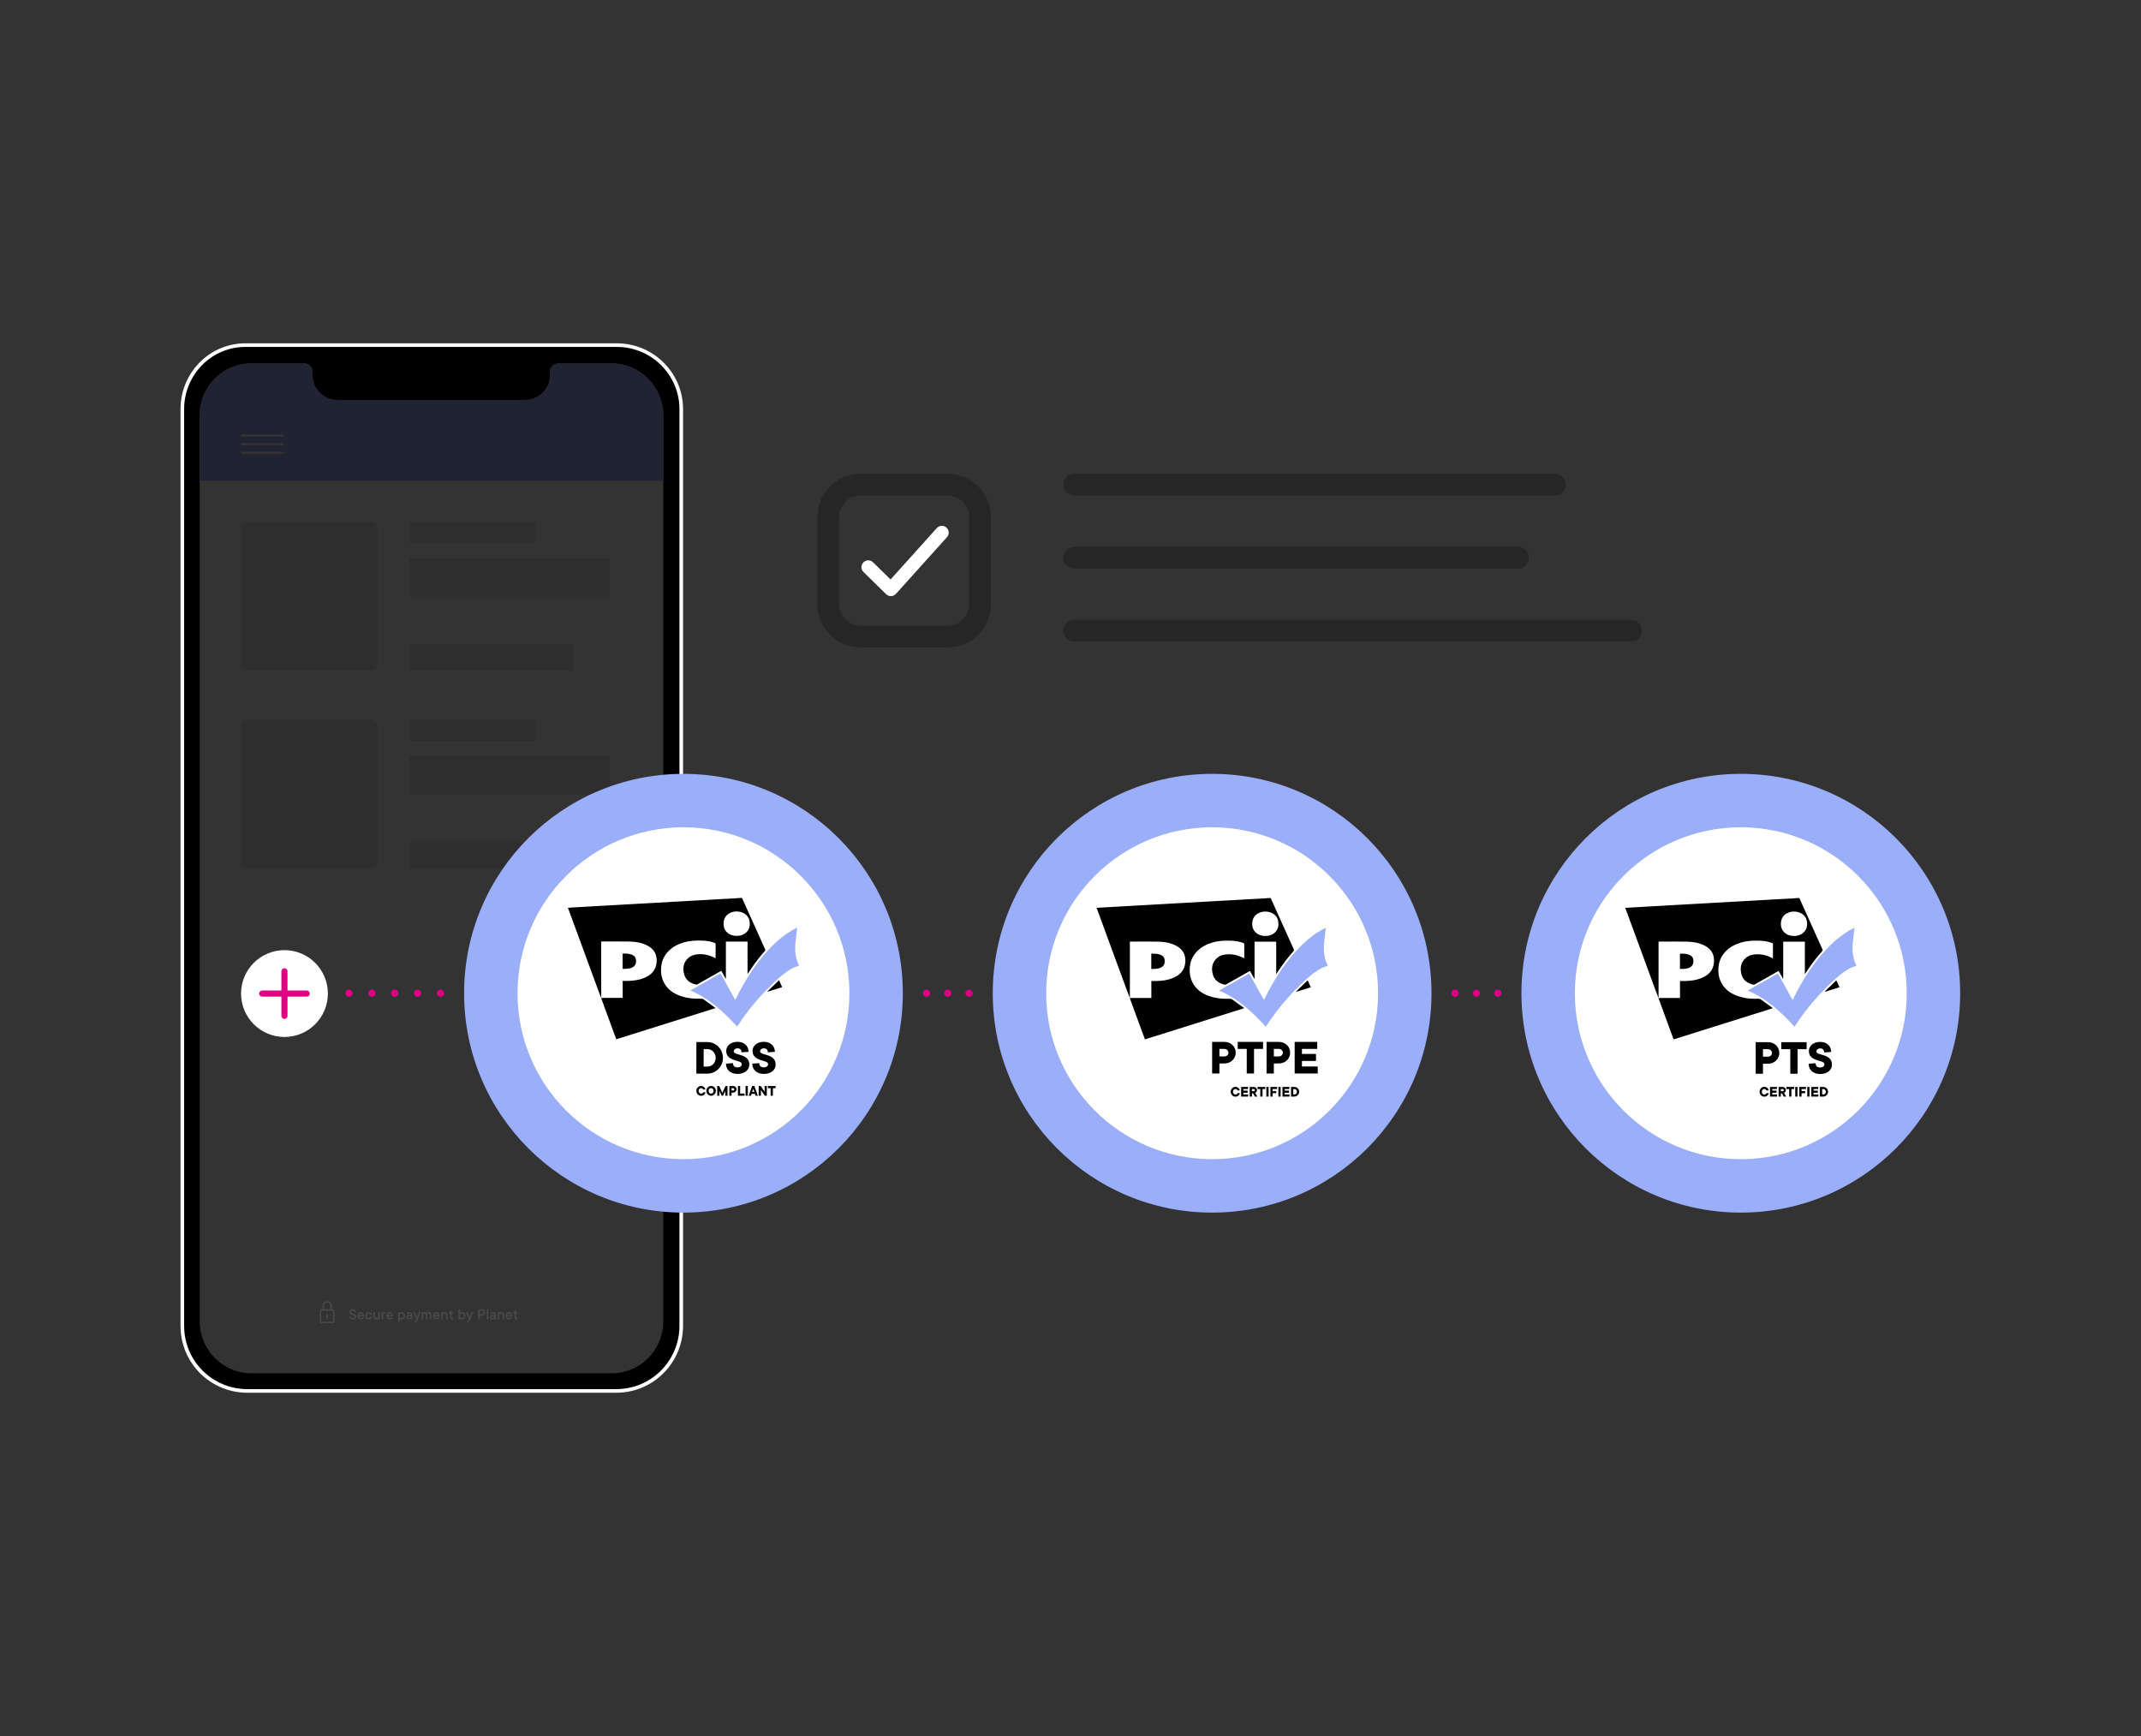 <?xml version="1.0" encoding="UTF-8"?>
<svg id="Layer_1" data-name="Layer 1" xmlns="http://www.w3.org/2000/svg" xmlns:xlink="http://www.w3.org/1999/xlink" version="1.1" viewBox="0 0 592 480">
  <rect x="0" y="0" width="592" height="480" fill="#333333" stroke="none"/>
  <defs>
    <style>
      .cls-1 {
        clip-path: url(#clippath);
      }

      .cls-2, .cls-3, .cls-4, .cls-5, .cls-6, .cls-7 {
        stroke-width: 0px;
      }

      .cls-2, .cls-8, .cls-9, .cls-10, .cls-11, .cls-12, .cls-13, .cls-14, .cls-15, .cls-16, .cls-17, .cls-18 {
        fill: none;
      }

      .cls-3 {
        fill: #9aaef9;
      }

      .cls-8, .cls-10, .cls-11, .cls-12, .cls-13, .cls-14, .cls-15, .cls-17, .cls-18 {
        stroke-linecap: round;
      }

      .cls-8, .cls-10, .cls-11, .cls-14, .cls-15, .cls-17, .cls-18 {
        stroke-linejoin: round;
      }

      .cls-8, .cls-13 {
        stroke: #4a4a49;
        stroke-width: .372px;
      }

      .cls-9, .cls-13, .cls-16 {
        stroke-miterlimit: 10;
      }

      .cls-9, .cls-17, .cls-18 {
        stroke: #fff;
      }

      .cls-10 {
        stroke-dasharray: 0 0 0 5.891;
      }

      .cls-10, .cls-11, .cls-14, .cls-15 {
        stroke: #e00083;
      }

      .cls-10, .cls-14, .cls-15 {
        stroke-width: 2px;
      }

      .cls-4, .cls-19 {
        fill: #000;
      }

      .cls-11 {
        stroke-width: 1.687px;
      }

      .cls-12 {
        stroke: #262626;
        stroke-width: 6px;
      }

      .cls-14 {
        stroke-dasharray: 0 0 0 6.321;
      }

      .cls-16 {
        stroke: #000;
      }

      .cls-20 {
        opacity: .8;
      }

      .cls-17 {
        stroke-width: .595px;
      }

      .cls-18 {
        stroke-width: 3.766px;
      }

      .cls-5 {
        fill: #fff;
      }

      .cls-6 {
        fill: #4a4a49;
      }

      .cls-7 {
        fill: #e7e7e7;
      }
    </style>
    <clipPath id="clippath">
      <path class="cls-2" d="M83.292,100.481h-13.865c-7.848,0-14.214,6.366-14.214,14.388v250.443c0,7.848,6.366,14.388,14.214,14.388h99.758c7.848,0,14.214-6.366,14.214-14.388V114.869c0-7.848-6.366-14.388-14.214-14.388h-14.911c-1.134,0-2.18,1.046-2.18,2.18v1.133c0,3.75-3.139,6.802-6.889,6.802h-51.885c-3.75,0-6.889-3.052-6.889-6.802v-1.133c0-1.134-1.046-2.18-2.18-2.18h-.959Z"/>
    </clipPath>
  </defs>
  <polygon class="cls-2" points="0 0 0 480 592 480 592 0 0 0 0 0"/>
  <path class="cls-12" d="M297,154.188h122.755M297,134h132.953M297,174.377h154M238,134c-4.963,0-9,4.038-9,9v24c0,4.962,4.037,9,9,9h24c4.963,0,9-4.038,9-9v-24c0-4.962-4.037-9-9-9h-24Z"/>
  <polyline class="cls-18" points="240.085 156.819 246.335 162.939 260.438 147.27"/>
  <path class="cls-4" d="M170.406,384.583h-102.026c-9.854,0-17.964-7.935-17.964-17.963V113.125c0-9.854,7.935-17.964,17.964-17.702h102.026c9.854-.087,17.964,7.848,17.964,17.702v253.582c-.088,9.941-8.11,17.876-17.964,17.876"/>
  <path class="cls-9" d="M170.406,384.583h-102.026c-9.854,0-17.964-7.935-17.964-17.963V113.125c0-9.854,7.935-17.964,17.964-17.702h102.026c9.854-.087,17.964,7.848,17.964,17.702v253.582c-.088,9.941-8.11,17.876-17.964,17.876"/>
  <path class="cls-5" d="M83.292,100.481h-13.865c-7.848,0-14.214,6.366-14.214,14.388v250.443c0,7.848,6.366,14.388,14.214,14.388h99.758c7.848,0,14.214-6.366,14.214-14.388V114.869c0-7.848-6.366-14.388-14.214-14.388h-14.911c-1.134,0-2.18,1.046-2.18,2.18v1.133c0,3.75-3.139,6.802-6.889,6.802h-51.885c-3.75,0-6.889-3.052-6.889-6.802v-1.133c0-1.134-1.046-2.18-2.18-2.18h-.959Z"/>
  <g class="cls-1">
    <polygon class="cls-3" points="44.389 95 44.389 95 44.389 132.934 44.389 132.934 194.223 132.934 194.223 132.934 194.223 95 194.223 95 44.389 95 44.389 95"/>
  </g>
  <path class="cls-7" d="M68.285,144.299c-.921,0-1.668.747-1.668,1.668v37.763c0,.921.747,1.668,1.668,1.668h34.392c.921,0,1.668-.747,1.668-1.668v-37.763c0-.921-.747-1.668-1.668-1.668h-34.392Z"/>
  <polygon class="cls-7" points="113.19 178.117 113.19 185.398 158.379 185.398 158.379 178.117 113.19 178.117 113.19 178.117"/>
  <polygon class="cls-7" points="113.19 144.3 113.19 150.197 147.994 150.197 147.994 144.3 113.19 144.3 113.19 144.3"/>
  <polygon class="cls-7" points="113.19 154.41 113.19 165.03 168.645 165.03 168.645 154.41 113.19 154.41 113.19 154.41"/>
  <path class="cls-7" d="M68.285,198.991c-.921,0-1.668.747-1.668,1.668v37.763c0,.921.747,1.668,1.668,1.668h34.392c.921,0,1.668-.747,1.668-1.668v-37.763c0-.921-.747-1.668-1.668-1.668h-34.392Z"/>
  <polygon class="cls-7" points="113.19 232.809 113.19 240.09 158.379 240.09 158.379 232.809 113.19 232.809 113.19 232.809"/>
  <polygon class="cls-7" points="113.19 198.992 113.19 204.889 147.994 204.889 147.994 198.992 113.19 198.992 113.19 198.992"/>
  <polygon class="cls-7" points="113.19 209.102 113.19 219.722 168.645 219.722 168.645 209.102 113.19 209.102 113.19 209.102"/>
  <path class="cls-17" d="M66.915,120.438h11.306M66.915,122.818h11.306M66.915,125.198h11.306"/>
  <g class="cls-20">
    <path class="cls-19" d="M83.292,100.481h-13.865c-7.848,0-14.214,6.366-14.214,14.388v250.443c0,7.848,6.366,14.388,14.214,14.388h99.758c7.848,0,14.214-6.366,14.214-14.388V114.869c0-7.848-6.366-14.388-14.214-14.388h-14.911c-1.134,0-2.18,1.046-2.18,2.18v1.133c0,3.75-3.139,6.802-6.889,6.802h-51.885c-3.75,0-6.889-3.052-6.889-6.802v-1.133c0-1.134-1.046-2.18-2.18-2.18h-.959Z"/>
    <path class="cls-16" d="M83.292,100.481h-13.865c-7.848,0-14.214,6.366-14.214,14.388v250.443c0,7.848,6.366,14.388,14.214,14.388h99.758c7.848,0,14.214-6.366,14.214-14.388V114.869c0-7.848-6.366-14.388-14.214-14.388h-14.911c-1.134,0-2.18,1.046-2.18,2.18v1.133c0,3.75-3.139,6.802-6.889,6.802h-51.885c-3.75,0-6.889-3.052-6.889-6.802v-1.133c0-1.134-1.046-2.18-2.18-2.18h-.959Z"/>
  </g>
  <g>
    <line class="cls-10" x1="262.072" y1="274.623" x2="265.018" y2="274.623"/>
    <path class="cls-15" d="M256.181,274.623h0M267.963,274.623h0"/>
    <line class="cls-10" x1="408.253" y1="274.623" x2="411.198" y2="274.623"/>
    <path class="cls-15" d="M402.362,274.623h0M414.144,274.623h0"/>
    <path class="cls-3" d="M335.162,335.279c33.5,0,60.657-27.156,60.657-60.656,0-33.5-27.157-60.657-60.657-60.657-33.5,0-60.657,27.157-60.657,60.657,0,33.5,27.157,60.656,60.657,60.656h0Z"/>
    <path class="cls-3" d="M481.343,335.279c33.5,0,60.657-27.156,60.657-60.656,0-33.5-27.157-60.657-60.657-60.657-33.5,0-60.657,27.157-60.657,60.657,0,33.5,27.157,60.656,60.657,60.656h0Z"/>
    <path class="cls-5" d="M335.162,320.505c25.341,0,45.883-20.542,45.883-45.882,0-25.341-20.542-45.883-45.883-45.883-25.34,0-45.882,20.542-45.882,45.883,0,25.34,20.542,45.882,45.882,45.882h0Z"/>
    <path class="cls-4" d="M335.162,296.817h2.012v-2.775h1.387c1.803,0,3.121-1.318,3.121-2.982,0-1.665-1.318-2.983-3.121-2.983h-3.399v8.74h0ZM337.174,292.1v-2.081h1.387c.624,0,1.11.486,1.11,1.041,0,.555-.486,1.04-1.11,1.04h-1.387ZM344.734,296.817h2.012v-6.798h2.497v-1.942h-7.006v1.942h2.497v6.798h0ZM350.214,296.817h2.011v-2.775h1.387c1.804,0,3.122-1.318,3.122-2.982,0-1.665-1.318-2.983-3.122-2.983h-3.398v8.74h0ZM352.225,292.1v-2.081h1.387c.625,0,1.11.486,1.11,1.041,0,.555-.485,1.04-1.11,1.04h-1.387ZM357.982,296.817h6.381v-1.942h-4.369v-1.526h3.884v-1.942h-3.884v-1.388h4.231v-1.942h-6.243v8.74h0Z"/>
    <path class="cls-4" d="M342.206,302.224c-.064.217-.255.403-.594.403-.386,0-.699-.322-.699-.763,0-.441.313-.763.699-.763.318,0,.505.191.573.403l.635-.043c-.122-.509-.576-.954-1.208-.954-.725,0-1.314.594-1.314,1.357,0,.763.589,1.357,1.314,1.357.657,0,1.107-.445,1.23-.954l-.636-.043h0ZM343.181,303.199h1.95v-.593h-1.335v-.466h1.187v-.594h-1.187v-.424h1.293v-.593h-1.908v2.67h0ZM345.555,303.199h.615v-.89h.318l.487.89h.679l-.594-1.017c.004,0,.513-.208.509-.806,0-.462-.377-.847-.933-.847h-1.081v2.67h0ZM346.17,301.716v-.594h.466c.216,0,.339.127.339.297,0,.169-.123.297-.339.297h-.466ZM348.48,303.199h.615v-2.077h.763v-.593h-2.141v.593h.763v2.077h0ZM350.155,303.199h.615v-2.67h-.615v2.67h0ZM351.278,303.199h.615v-.932h.997v-.594h-.997v-.551h1.23v-.593h-1.845v2.67h0ZM353.483,303.199h.615v-2.67h-.615v2.67h0ZM354.607,303.199h1.95v-.593h-1.336v-.466h1.187v-.594h-1.187v-.424h1.293v-.593h-1.907v2.67h0ZM357.595,302.606v-1.484h.297c.407,0,.721.318.721.742,0,.424-.314.742-.721.742h-.297ZM356.981,303.199h.911c.742,0,1.336-.593,1.336-1.335,0-.742-.594-1.335-1.336-1.335h-.911v2.67h0Z"/>
    <path class="cls-4" d="M351.355,248.306c2.131,4.741,4.261,9.482,6.399,14.22.083.184.059.291-.066.432-1.386,1.558-2.655,3.206-3.829,4.928-.317.464-.627.933-.981,1.459v-8.978h-5.986v10.245c-.02.007-.041.013-.061.02-.401-.72-.802-1.44-1.214-2.178-1.164.659-2.306,1.306-3.447,1.953-1.053.596-2.103,1.196-3.161,1.782-.111.062-.276.084-.4.055-1.594-.363-2.826-1.203-3.262-2.843-.441-1.659-.232-3.225,1.112-4.463.623-.573,1.385-.885,2.217-1.003,1.796-.255,3.488.091,5.093.915.065.033.133.062.2.092.008.003.02,0,.06,0,.005-.063.016-.129.016-.195.001-1.218-.007-2.436.008-3.653.003-.23-.095-.305-.279-.373-1.078-.398-2.2-.576-3.338-.621-1.74-.07-3.472.004-5.159.494-1.587.461-3.034,1.179-4.21,2.367-1.12,1.133-1.822,2.481-2.029,4.071-.255,1.967.058,3.815,1.208,5.465,1.046,1.502,2.539,2.389,4.24,2.96,1.386.466,2.814.692,4.276.698.408.001.816.013,1.223-.005.283-.012.528.046.759.214,1.003.734,2.01,1.461,3.017,2.19.075.055.153.107.281.196-9.204,2.894-18.314,5.758-27.454,8.632-.236-.633-.472-1.253-.701-1.876-1.144-3.115-2.286-6.231-3.428-9.347-.021-.056-.024-.119-.036-.179.122-.015.244-.043.366-.043,1.722-.003,3.443-.002,5.164-.002h.398v-4.695c.508,0,.989.01,1.468-.001,1.489-.036,2.96-.215,4.352-.769,2.026-.806,3.424-2.145,3.572-4.459.12-1.88-.562-3.371-2.216-4.347-1.64-.968-3.464-1.265-5.322-1.306-2.518-.055-5.038-.016-7.557-.017-.07,0-.14.011-.231.019v.296c0,4.997,0,9.993.001,14.989,0,.115.008.23.013.345-.248-.636-.506-1.269-.742-1.91-2.008-5.457-4.013-10.916-6.018-16.374-.779-2.119-1.556-4.238-2.335-6.356-.027-.074-.078-.139-.117-.208v-.126c.71-.043,1.421-.087,2.132-.128.846-.049,1.693-.096,2.54-.144,1.348-.077,2.696-.155,4.045-.232.93-.053,1.86-.104,2.791-.157,1.306-.073,2.613-.148,3.919-.221.92-.052,1.84-.102,2.76-.154,1.317-.074,2.634-.151,3.951-.224.91-.051,1.82-.095,2.73-.147,1.338-.075,2.675-.155,4.013-.231.931-.053,1.861-.104,2.792-.156,1.317-.074,2.634-.149,3.951-.222.91-.051,1.82-.099,2.729-.152,1.275-.074,2.55-.155,3.825-.225,1.317-.073,2.635-.131,3.953-.204.459-.025.916-.074,1.375-.113h.63ZM353.5,255.441c-.017-1.041-.329-1.949-1.183-2.61-.585-.453-1.249-.682-1.983-.767-1.745-.204-3.849.715-4.06,2.927-.122,1.283.226,2.381,1.335,3.148.831.574,1.758.713,2.746.631,1.61-.135,3.173-1.294,3.145-3.329h0Z"/>
    <path class="cls-3" d="M367.106,267.019c-.683.28-1.404.494-2.043.853-1.739.976-3.244,2.271-4.687,3.634-3.795,3.587-7.199,7.507-10.048,11.895-.107.164-.208.332-.308.491-3.743-4.089-7.727-7.832-12.959-10.004,2.78-1.574,5.562-3.15,8.361-4.735,1.358,2.458,2.703,4.892,4.064,7.354.432-.852.828-1.672,1.256-2.473,2.274-4.252,4.929-8.238,8.257-11.747,2.083-2.197,4.39-4.113,7.093-5.515.145-.075.293-.145.503-.249-.095.862-.172,1.661-.274,2.457-.274,2.148-.48,4.295.167,6.415.163.533.41,1.041.618,1.561v.063h0Z"/>
    <path class="cls-4" d="M361.58,271.048c.305.676.578,1.281.864,1.916-1.346.423-2.668.839-3.99,1.255-.022-.029-.043-.057-.064-.086,1.047-1.013,2.094-2.025,3.19-3.085h0Z"/>
    <path class="cls-4" d="M318.336,263.684c.892-.013,1.746-.015,2.564.307.703.276,1.092.794,1.152,1.535.068.848-.195,1.548-.992,1.97-.54.285-1.132.351-1.725.4-.322.027-.648.005-.999.005v-4.217h0Z"/>
    <path class="cls-5" d="M481.343,320.505c25.34,0,45.883-20.542,45.883-45.882,0-25.341-20.543-45.883-45.883-45.883-25.34,0-45.883,20.542-45.883,45.883,0,25.34,20.543,45.882,45.883,45.882h0Z"/>
    <path class="cls-4" d="M485.462,296.886h2.011v-2.774h1.387c1.804,0,3.122-1.318,3.122-2.983,0-1.664-1.318-2.982-3.122-2.982h-3.398v8.739h0ZM487.473,292.17v-2.081h1.387c.625,0,1.11.485,1.11,1.04,0,.555-.485,1.041-1.11,1.041h-1.387ZM495.033,296.886h2.012v-6.797h2.497v-1.942h-7.006v1.942h2.497v6.797h0ZM500.097,294.112c0,1.664,1.179,2.844,3.19,2.844,2.081,0,3.26-1.18,3.26-2.567,0-3.19-4.3-2.427-4.3-3.676,0-.43.416-.832,1.04-.832.708,0,1.11.402,1.11,1.109l1.942-.138c0-1.596-1.179-2.775-3.052-2.775-1.942,0-3.121,1.179-3.121,2.497,0,3.122,4.3,2.359,4.3,3.676,0,.486-.402.902-1.179.902-.832,0-1.248-.388-1.248-1.179l-1.942.139h0Z"/>
    <path class="cls-4" d="M488.447,302.224c-.063.217-.254.403-.593.403-.386,0-.7-.322-.7-.763,0-.441.314-.763.7-.763.318,0,.504.191.572.403l.636-.043c-.123-.509-.576-.954-1.208-.954-.725,0-1.314.594-1.314,1.357,0,.763.589,1.357,1.314,1.357.657,0,1.106-.445,1.229-.954l-.636-.043h0ZM489.422,303.199h1.951v-.593h-1.336v-.466h1.187v-.594h-1.187v-.424h1.293v-.593h-1.908v2.67h0ZM491.797,303.199h.614v-.89h.318l.488.89h.678l-.593-1.017c.004,0,.513-.208.508-.806,0-.462-.377-.847-.932-.847h-1.081v2.67h0ZM492.411,301.716v-.594h.467c.216,0,.339.127.339.297,0,.169-.123.297-.339.297h-.467ZM494.722,303.199h.615v-2.077h.763v-.593h-2.141v.593h.763v2.077h0ZM496.397,303.199h.614v-2.67h-.614v2.67h0ZM497.52,303.199h.615v-.932h.996v-.594h-.996v-.551h1.229v-.593h-1.844v2.67h0ZM499.725,303.199h.614v-2.67h-.614v2.67h0ZM500.848,303.199h1.95v-.593h-1.335v-.466h1.187v-.594h-1.187v-.424h1.293v-.593h-1.908v2.67h0ZM503.837,302.606v-1.484h.297c.407,0,.721.318.721.742,0,.424-.314.742-.721.742h-.297ZM503.222,303.199h.912c.742,0,1.335-.593,1.335-1.335,0-.742-.593-1.335-1.335-1.335h-.912v2.67h0Z"/>
    <path class="cls-4" d="M497.535,248.306c2.132,4.741,4.262,9.482,6.4,14.22.083.184.059.291-.066.432-1.386,1.558-2.655,3.206-3.829,4.928-.317.464-.627.933-.981,1.459v-8.978h-5.986v10.245c-.021.007-.041.013-.061.02-.402-.72-.803-1.44-1.214-2.178-1.164.659-2.306,1.306-3.448,1.953-1.052.596-2.102,1.196-3.16,1.782-.111.062-.276.084-.4.055-1.595-.363-2.826-1.203-3.263-2.843-.441-1.659-.231-3.225,1.113-4.463.623-.573,1.385-.885,2.217-1.003,1.795-.255,3.488.091,5.093.915.065.033.133.062.199.092.009.003.021,0,.06,0,.006-.063.017-.129.017-.195.001-1.218-.007-2.436.008-3.653.003-.23-.095-.305-.28-.373-1.077-.398-2.199-.576-3.338-.621-1.739-.07-3.471.004-5.159.494-1.586.461-3.034,1.179-4.209,2.367-1.12,1.133-1.822,2.481-2.029,4.071-.255,1.967.058,3.815,1.208,5.465,1.046,1.502,2.539,2.389,4.24,2.96,1.386.466,2.814.692,4.276.698.408.001.816.013,1.223-.005.283-.012.528.046.759.214,1.003.734,2.01,1.461,3.016,2.19.076.055.153.107.281.196-9.204,2.894-18.313,5.758-27.453,8.632-.237-.633-.472-1.253-.701-1.876-1.144-3.115-2.287-6.231-3.428-9.347-.021-.056-.025-.119-.037-.179.122-.015.245-.043.367-.043,1.721-.003,3.443-.002,5.164-.002h.397v-4.695c.509,0,.989.01,1.469-.001,1.489-.036,2.959-.215,4.352-.769,2.026-.806,3.424-2.145,3.572-4.459.119-1.88-.563-3.371-2.217-4.347-1.639-.968-3.464-1.265-5.321-1.306-2.518-.055-5.038-.016-7.557-.017-.07,0-.14.011-.231.019v.296c0,4.997,0,9.993.001,14.989,0,.115.008.23.012.345-.247-.636-.505-1.269-.741-1.91-2.008-5.457-4.013-10.916-6.019-16.374-.778-2.119-1.555-4.238-2.335-6.356-.027-.074-.077-.139-.117-.208v-.126c.711-.043,1.422-.087,2.132-.128.847-.049,1.694-.096,2.541-.144,1.348-.077,2.696-.155,4.044-.232.931-.053,1.861-.104,2.792-.157,1.306-.073,2.612-.148,3.919-.221.92-.052,1.84-.102,2.76-.154,1.317-.074,2.634-.151,3.951-.224.91-.051,1.82-.095,2.729-.147,1.338-.075,2.676-.155,4.014-.231.93-.053,1.861-.104,2.792-.156,1.317-.074,2.634-.149,3.951-.222.91-.051,1.819-.099,2.729-.152,1.275-.074,2.549-.155,3.825-.225,1.317-.073,2.635-.131,3.952-.204.459-.025.917-.074,1.375-.113h.63ZM499.68,255.441c-.016-1.041-.328-1.949-1.182-2.61-.585-.453-1.25-.682-1.984-.767-1.744-.204-3.849.715-4.059,2.927-.122,1.283.226,2.381,1.335,3.148.831.574,1.758.713,2.746.631,1.61-.135,3.173-1.294,3.144-3.329h0Z"/>
    <path class="cls-3" d="M513.287,267.019c-.683.28-1.404.494-2.043.853-1.739.976-3.245,2.271-4.687,3.634-3.796,3.587-7.2,7.507-10.048,11.895-.107.164-.208.332-.308.491-3.743-4.089-7.727-7.832-12.959-10.004,2.779-1.574,5.561-3.15,8.361-4.735,1.358,2.458,2.703,4.892,4.064,7.354.432-.852.827-1.672,1.256-2.473,2.273-4.252,4.929-8.238,8.257-11.747,2.083-2.197,4.389-4.113,7.093-5.515.145-.075.293-.145.503-.249-.095.862-.172,1.661-.274,2.457-.274,2.148-.48,4.295.167,6.415.163.533.41,1.041.618,1.561v.063h0Z"/>
    <path class="cls-4" d="M507.761,271.048c.304.676.577,1.281.864,1.916-1.346.423-2.668.839-3.991,1.255-.021-.029-.042-.057-.063-.086,1.047-1.013,2.094-2.025,3.19-3.085h0Z"/>
    <path class="cls-4" d="M464.517,263.684c.892-.013,1.746-.015,2.564.307.702.276,1.092.794,1.152,1.535.068.848-.195,1.548-.993,1.97-.539.285-1.131.351-1.724.4-.322.027-.648.005-.999.005v-4.217h0Z"/>
    <path class="cls-3" d="M188.982,335.279c33.499,0,60.656-27.156,60.656-60.656,0-33.5-27.157-60.657-60.656-60.657-33.5,0-60.657,27.157-60.657,60.657,0,33.5,27.157,60.656,60.657,60.656h0Z"/>
    <path class="cls-5" d="M188.982,320.505c25.34,0,45.882-20.542,45.882-45.882,0-25.341-20.542-45.883-45.882-45.883-25.341,0-45.883,20.542-45.883,45.883,0,25.34,20.542,45.882,45.883,45.882h0Z"/>
    <path class="cls-4" d="M194.562,294.917v-4.855h.971c1.331,0,2.358,1.04,2.358,2.427,0,1.388-1.027,2.428-2.358,2.428h-.971ZM192.55,296.859h2.983c2.427,0,4.369-1.942,4.369-4.37,0-2.427-1.942-4.369-4.369-4.369h-2.983v8.739h0ZM200.735,294.085c0,1.664,1.179,2.843,3.19,2.843,2.081,0,3.26-1.179,3.26-2.566,0-3.191-4.3-2.428-4.3-3.676,0-.43.416-.832,1.04-.832.708,0,1.11.402,1.11,1.109l1.942-.138c0-1.596-1.179-2.775-3.052-2.775-1.942,0-3.121,1.179-3.121,2.497,0,3.121,4.3,2.358,4.3,3.676,0,.486-.402.902-1.179.902-.832,0-1.248-.388-1.248-1.179l-1.942.139h0ZM208.018,294.085c0,1.664,1.179,2.843,3.19,2.843,2.081,0,3.26-1.179,3.26-2.566,0-3.191-4.3-2.428-4.3-3.676,0-.43.416-.832,1.04-.832.708,0,1.11.402,1.11,1.109l1.942-.138c0-1.596-1.179-2.775-3.052-2.775-1.942,0-3.121,1.179-3.121,2.497,0,3.121,4.3,2.358,4.3,3.676,0,.486-.402.902-1.179.902-.832,0-1.248-.388-1.248-1.179l-1.942.139h0Z"/>
    <path class="cls-4" d="M194.458,301.98c-.064.216-.254.403-.594.403-.385,0-.699-.322-.699-.763,0-.441.314-.763.699-.763.318,0,.505.191.573.402l.636-.042c-.123-.509-.577-.954-1.209-.954-.725,0-1.314.594-1.314,1.357,0,.763.589,1.356,1.314,1.356.657,0,1.107-.445,1.23-.953l-.636-.043h0ZM196.62,302.383c-.386,0-.7-.322-.7-.763,0-.441.314-.763.7-.763s.7.322.7.763c0,.441-.314.763-.7.763h0ZM196.62,302.976c.725,0,1.314-.593,1.314-1.356,0-.763-.589-1.357-1.314-1.357-.725,0-1.314.594-1.314,1.357,0,.763.589,1.356,1.314,1.356h0ZM198.316,302.955h.615v-1.335l.614,1.335h.382l.615-1.335v1.335h.614v-2.671h-.551l-.869,1.887-.869-1.887h-.551v2.671h0ZM201.665,302.955h.615v-.848h.424c.551,0,.954-.402.954-.911,0-.509-.403-.912-.954-.912h-1.039v2.671h0ZM202.28,301.514v-.636h.424c.19,0,.339.148.339.318,0,.169-.149.318-.339.318h-.424ZM204.039,302.955h1.823v-.593h-1.208v-2.078h-.615v2.671h0ZM206.159,302.955h.615v-2.671h-.615v2.671h0ZM207.982,301.917l.297-.891.296.891h-.593ZM207.007,302.955h.636l.169-.508h.933l.169.508h.636l-.953-2.671h-.636l-.954,2.671h0ZM209.784,302.955h.614v-1.568l1.081,1.568h.552v-2.671h-.615v1.569l-1.081-1.569h-.551v2.671h0ZM213.09,302.955h.615v-2.077h.763v-.594h-2.141v.594h.763v2.077h0Z"/>
    <path class="cls-4" d="M205.174,248.279c2.131,4.741,4.261,9.482,6.399,14.22.083.183.06.291-.066.432-1.386,1.557-2.655,3.206-3.829,4.928-.316.464-.627.933-.98,1.459v-8.979h-5.987v10.246c-.02.007-.041.013-.061.02-.401-.72-.802-1.44-1.213-2.178-1.165.659-2.306,1.306-3.448,1.953-1.053.596-2.103,1.196-3.161,1.782-.111.062-.275.084-.4.055-1.594-.363-2.826-1.203-3.262-2.844-.441-1.658-.232-3.224,1.112-4.462.623-.573,1.385-.886,2.217-1.004,1.796-.254,3.489.092,5.093.916.065.033.133.062.2.092.008.003.02,0,.06,0,.005-.063.016-.129.017-.195.001-1.218-.008-2.436.007-3.654.003-.229-.094-.304-.279-.372-1.078-.398-2.199-.576-3.338-.621-1.74-.07-3.471.004-5.159.494-1.587.461-3.034,1.178-4.21,2.367-1.119,1.133-1.822,2.481-2.028,4.071-.256,1.967.058,3.815,1.207,5.465,1.046,1.502,2.539,2.389,4.24,2.96,1.386.466,2.814.692,4.277.697.407.002.815.014,1.222-.004.283-.012.529.046.759.214,1.003.734,2.011,1.461,3.017,2.19.075.055.153.107.281.196-9.204,2.894-18.314,5.758-27.453,8.631-.237-.632-.473-1.252-.702-1.875-1.144-3.115-2.286-6.231-3.428-9.347-.02-.056-.024-.119-.036-.179.122-.015.244-.043.366-.043,1.722-.003,3.443-.002,5.165-.002h.397v-4.695c.509,0,.989.01,1.468-.002,1.49-.035,2.96-.214,4.353-.769,2.025-.805,3.423-2.144,3.571-4.458.12-1.88-.562-3.371-2.216-4.347-1.64-.968-3.464-1.266-5.322-1.306-2.517-.055-5.037-.016-7.557-.017-.069,0-.139.011-.23.019v15.285c0,.115.008.23.013.345-.248-.636-.506-1.269-.741-1.91-2.009-5.457-4.014-10.916-6.019-16.374-.779-2.119-1.555-4.238-2.335-6.357-.027-.073-.078-.138-.117-.207v-.126c.711-.043,1.421-.087,2.132-.128.847-.049,1.693-.096,2.54-.144,1.348-.077,2.697-.156,4.045-.232.93-.053,1.861-.104,2.791-.157,1.306-.073,2.613-.148,3.919-.221.92-.052,1.84-.102,2.76-.154,1.317-.074,2.634-.151,3.952-.224.909-.051,1.819-.095,2.729-.147,1.338-.075,2.675-.155,4.013-.231.931-.054,1.861-.104,2.792-.156,1.317-.074,2.634-.149,3.951-.223.91-.05,1.82-.098,2.729-.151,1.275-.074,2.55-.155,3.825-.225,1.317-.073,2.636-.131,3.953-.204.459-.025.917-.074,1.375-.113h.63ZM207.319,255.414c-.017-1.041-.328-1.949-1.183-2.61-.584-.453-1.249-.682-1.983-.767-1.745-.204-3.849.715-4.059,2.926-.123,1.284.226,2.382,1.335,3.149.83.574,1.757.713,2.746.63,1.609-.134,3.173-1.294,3.144-3.328h0Z"/>
    <path class="cls-3" d="M220.925,266.992c-.683.28-1.403.494-2.042.853-1.739.975-3.245,2.27-4.688,3.634-3.795,3.587-7.199,7.507-10.048,11.894-.107.165-.208.333-.307.492-3.743-4.089-7.728-7.832-12.96-10.004,2.78-1.574,5.562-3.15,8.361-4.735,1.359,2.458,2.704,4.892,4.064,7.354.432-.852.828-1.672,1.257-2.474,2.273-4.251,4.928-8.237,8.256-11.746,2.083-2.197,4.39-4.113,7.094-5.515.145-.075.292-.145.502-.249-.095.862-.172,1.661-.273,2.457-.275,2.148-.481,4.295.166,6.414.163.534.41,1.042.618,1.562v.063h0Z"/>
    <path class="cls-4" d="M215.399,271.021c.305.676.578,1.281.864,1.916-1.345.423-2.668.839-3.99,1.255-.021-.029-.043-.058-.064-.086,1.047-1.013,2.094-2.025,3.19-3.085h0Z"/>
    <path class="cls-4" d="M172.156,263.657c.891-.013,1.745-.016,2.564.307.702.276,1.092.794,1.151,1.535.069.848-.195,1.548-.992,1.97-.54.285-1.132.351-1.724.4-.322.027-.648.005-.999.005v-4.217h0Z"/>
  </g>
  <g>
    <path class="cls-5" d="M78.657,286.717c6.63,0,12.004-5.374,12.004-12.004s-5.374-12.004-12.004-12.004c-6.63,0-12.004,5.374-12.004,12.004s5.374,12.004,12.004,12.004h0Z"/>
    <path class="cls-11" d="M84.816,274.713h-12.319M78.657,280.872v-12.319"/>
    <line class="cls-14" x1="102.821" y1="274.623" x2="118.622" y2="274.623"/>
    <path class="cls-15" d="M96.5,274.623h0M121.782,274.623h0"/>
  </g>
  <g>
    <path class="cls-6" d="M97.009,363.958c0,.316.178.49.535.49.379,0,.557-.174.557-.401,0-.623-1.493-.312-1.493-1.292,0-.405.379-.779.936-.779.535,0,.914.383.914.868h-.423c0-.289-.201-.489-.49-.489-.312,0-.512.2-.512.4,0,.579,1.493.268,1.493,1.292,0,.406-.379.78-.98.78s-.958-.356-.958-.869h.423Z"/>
    <path class="cls-6" d="M100.644,364.226c-.129.334-.401.602-.869.602-.535,0-.958-.424-.958-1.025,0-.601.419-1.024.936-1.024.517,0,.936.424.936,1.024,0,.05-.009.094-.014.125l-.009.054h-1.426c.022.249.245.468.535.468.245,0,.379-.134.446-.223h.423ZM100.31,363.646c-.049-.29-.24-.49-.557-.49-.268,0-.463.2-.513.49h1.069Z"/>
    <path class="cls-6" d="M102.853,364.069c-.093.428-.419.758-.891.758-.535,0-.958-.424-.958-1.025,0-.601.423-1.024.958-1.024.472,0,.798.33.891.758h-.423c-.067-.228-.218-.379-.468-.379-.29,0-.557.268-.557.646,0,.379.267.646.557.646.25,0,.401-.151.468-.379h.423Z"/>
    <path class="cls-6" d="M103.257,362.8h.401v1.158c0,.271.218.49.468.49.263,0,.49-.219.49-.49v-1.158h.401v2.005h-.29l-.089-.2c-.04.04-.084.08-.138.111-.093.058-.24.111-.441.111-.446,0-.802-.356-.802-.869v-1.158Z"/>
    <path class="cls-6" d="M105.556,362.8h.29l.089.2c.036-.04.08-.08.129-.111.084-.054.209-.111.383-.111.049,0,.076.009.098.014l.036.009v.401l-.04-.01c-.031-.004-.062-.013-.094-.013-.271,0-.49.227-.49.49v1.136h-.401v-2.005Z"/>
    <path class="cls-6" d="M108.655,364.226c-.129.334-.401.602-.869.602-.535,0-.958-.424-.958-1.025,0-.601.419-1.024.936-1.024.517,0,.936.424.936,1.024,0,.05-.009.094-.014.125l-.009.054h-1.426c.022.249.245.468.535.468.245,0,.379-.134.446-.223h.423ZM108.32,363.646c-.049-.29-.24-.49-.557-.49-.268,0-.463.2-.513.49h1.069Z"/>
    <path class="cls-6" d="M110.107,362.8h.29l.089.2c.04-.04.085-.08.138-.111.094-.054.241-.111.441-.111.535,0,.958.424.958,1.024,0,.602-.423,1.025-.958,1.025-.191,0-.325-.054-.418-.111-.054-.031-.098-.071-.138-.111v.913h-.401v-2.718ZM111.623,363.802c0-.378-.272-.646-.579-.646-.308,0-.58.268-.58.646,0,.379.272.646.58.646.307,0,.579-.268.579-.646Z"/>
    <path class="cls-6" d="M113.631,364.604c-.041.04-.085.08-.138.111-.094.058-.241.111-.441.111-.445,0-.69-.245-.69-.602,0-.401.268-.669,1.248-.669v-.066c0-.2-.129-.334-.379-.334-.267,0-.378.106-.401.245h-.401c.022-.356.307-.624.802-.624.468,0,.78.312.78.713v1.314h-.29l-.089-.2ZM113.609,363.914c-.713,0-.847.133-.847.334,0,.111.111.223.312.223.339,0,.535-.201.535-.45v-.106Z"/>
    <path class="cls-6" d="M114.637,365.184c.227,0,.33-.107.378-.245l.067-.2-.78-1.938h.423l.557,1.448.557-1.448h.423l-.846,2.139c-.179.445-.334.602-.646.602-.036,0-.062-.005-.093-.009l-.04-.014v-.334Z"/>
    <path class="cls-6" d="M116.578,362.8h.29l.089.2c.036-.04.08-.08.129-.111.084-.054.205-.111.361-.111.191,0,.325.08.419.156.053.049.098.098.138.155.041-.058.094-.106.152-.155.103-.076.25-.156.45-.156.375,0,.691.308.691.824v1.203h-.401v-1.203c0-.268-.179-.445-.379-.445-.201,0-.379.178-.379.445v1.203h-.401v-1.203c0-.268-.178-.445-.379-.445-.2,0-.378.178-.378.445v1.203h-.401v-2.005Z"/>
    <path class="cls-6" d="M121.53,364.226c-.129.334-.401.602-.869.602-.535,0-.958-.424-.958-1.025,0-.601.419-1.024.936-1.024.517,0,.936.424.936,1.024,0,.05-.009.094-.014.125l-.009.054h-1.426c.022.249.245.468.535.468.245,0,.379-.134.446-.223h.423ZM121.195,363.646c-.049-.29-.24-.49-.557-.49-.268,0-.463.2-.513.49h1.069Z"/>
    <path class="cls-6" d="M122.001,362.8h.29l.089.2c.04-.04.084-.08.138-.111.094-.054.241-.111.441-.111.446,0,.802.356.802.869v1.158h-.401v-1.158c0-.263-.218-.49-.468-.49-.271,0-.49.228-.49.49v1.158h-.401v-2.005Z"/>
    <path class="cls-6" d="M124.455,363.179h-.356v-.379h.156c.156,0,.267-.111.267-.268v-.268h.334v.535h.445v.379h-.445v.958c0,.178.133.312.312.312.031,0,.062-.005.093-.009l.04-.014v.356c-.018.009-.04.018-.062.022-.045.014-.098.022-.161.022-.356,0-.624-.268-.624-.69v-.958Z"/>
    <path class="cls-6" d="M126.776,361.998h.401v1.002c.04-.04.085-.08.138-.111.094-.054.228-.111.419-.111.535,0,.958.424.958,1.024,0,.602-.423,1.025-.958,1.025-.201,0-.348-.054-.441-.111-.054-.031-.098-.071-.138-.111l-.089.2h-.29v-2.807ZM128.291,363.802c0-.378-.272-.646-.58-.646-.307,0-.579.268-.579.646,0,.379.272.646.579.646.308,0,.58-.268.58-.646Z"/>
    <path class="cls-6" d="M129.23,365.184c.227,0,.33-.107.378-.245l.067-.2-.78-1.938h.423l.557,1.448.557-1.448h.423l-.847,2.139c-.178.445-.334.602-.646.602-.036,0-.062-.005-.093-.009l-.04-.014v-.334Z"/>
    <path class="cls-6" d="M132.22,361.998h1.025c.486,0,.891.405.891.891s-.405.892-.891.892h-.602v1.024h-.423v-2.807ZM133.245,363.379c.25,0,.468-.219.468-.49,0-.263-.218-.49-.468-.49h-.602v.98h.602Z"/>
    <path class="cls-6" d="M134.585,361.998h.401v2.807h-.401v-2.807Z"/>
    <path class="cls-6" d="M136.726,364.604c-.041.04-.085.08-.138.111-.094.058-.241.111-.441.111-.445,0-.69-.245-.69-.602,0-.401.268-.669,1.248-.669v-.066c0-.2-.129-.334-.379-.334-.267,0-.378.106-.401.245h-.401c.022-.356.307-.624.802-.624.468,0,.78.312.78.713v1.314h-.29l-.089-.2ZM136.704,363.914c-.713,0-.847.133-.847.334,0,.111.111.223.312.223.339,0,.535-.201.535-.45v-.106Z"/>
    <path class="cls-6" d="M137.62,362.8h.29l.089.2c.04-.04.085-.08.138-.111.094-.054.241-.111.441-.111.446,0,.802.356.802.869v1.158h-.401v-1.158c0-.263-.219-.49-.468-.49-.272,0-.49.228-.49.49v1.158h-.401v-2.005Z"/>
    <path class="cls-6" d="M141.612,364.226c-.129.334-.401.602-.869.602-.535,0-.958-.424-.958-1.025,0-.601.419-1.024.936-1.024.517,0,.936.424.936,1.024,0,.05-.009.094-.014.125l-.009.054h-1.426c.022.249.245.468.535.468.245,0,.379-.134.446-.223h.423ZM141.277,363.646c-.049-.29-.24-.49-.557-.49-.268,0-.463.2-.513.49h1.069Z"/>
    <path class="cls-6" d="M142.261,363.179h-.356v-.379h.156c.156,0,.267-.111.267-.268v-.268h.334v.535h.445v.379h-.445v.958c0,.178.134.312.312.312.031,0,.062-.005.094-.009l.04-.014v.356c-.018.009-.04.018-.062.022-.044.014-.098.022-.16.022-.356,0-.624-.268-.624-.69v-.958Z"/>
  </g>
  <g>
    <path class="cls-8" d="M92.081,365.651h-3.213c-.137,0-.247-.111-.247-.248v-2.965c0-.137.111-.248.247-.248h3.213c.137,0,.247.111.247.248v2.965c0,.137-.111.248-.247.248h0ZM89.362,362.192v-1.114c0-.614.498-1.112,1.112-1.112h0c.614,0,1.112.498,1.112,1.112v1.112"/>
    <line class="cls-13" x1="90.475" y1="363.426" x2="90.475" y2="364.415"/>
  </g>
</svg>